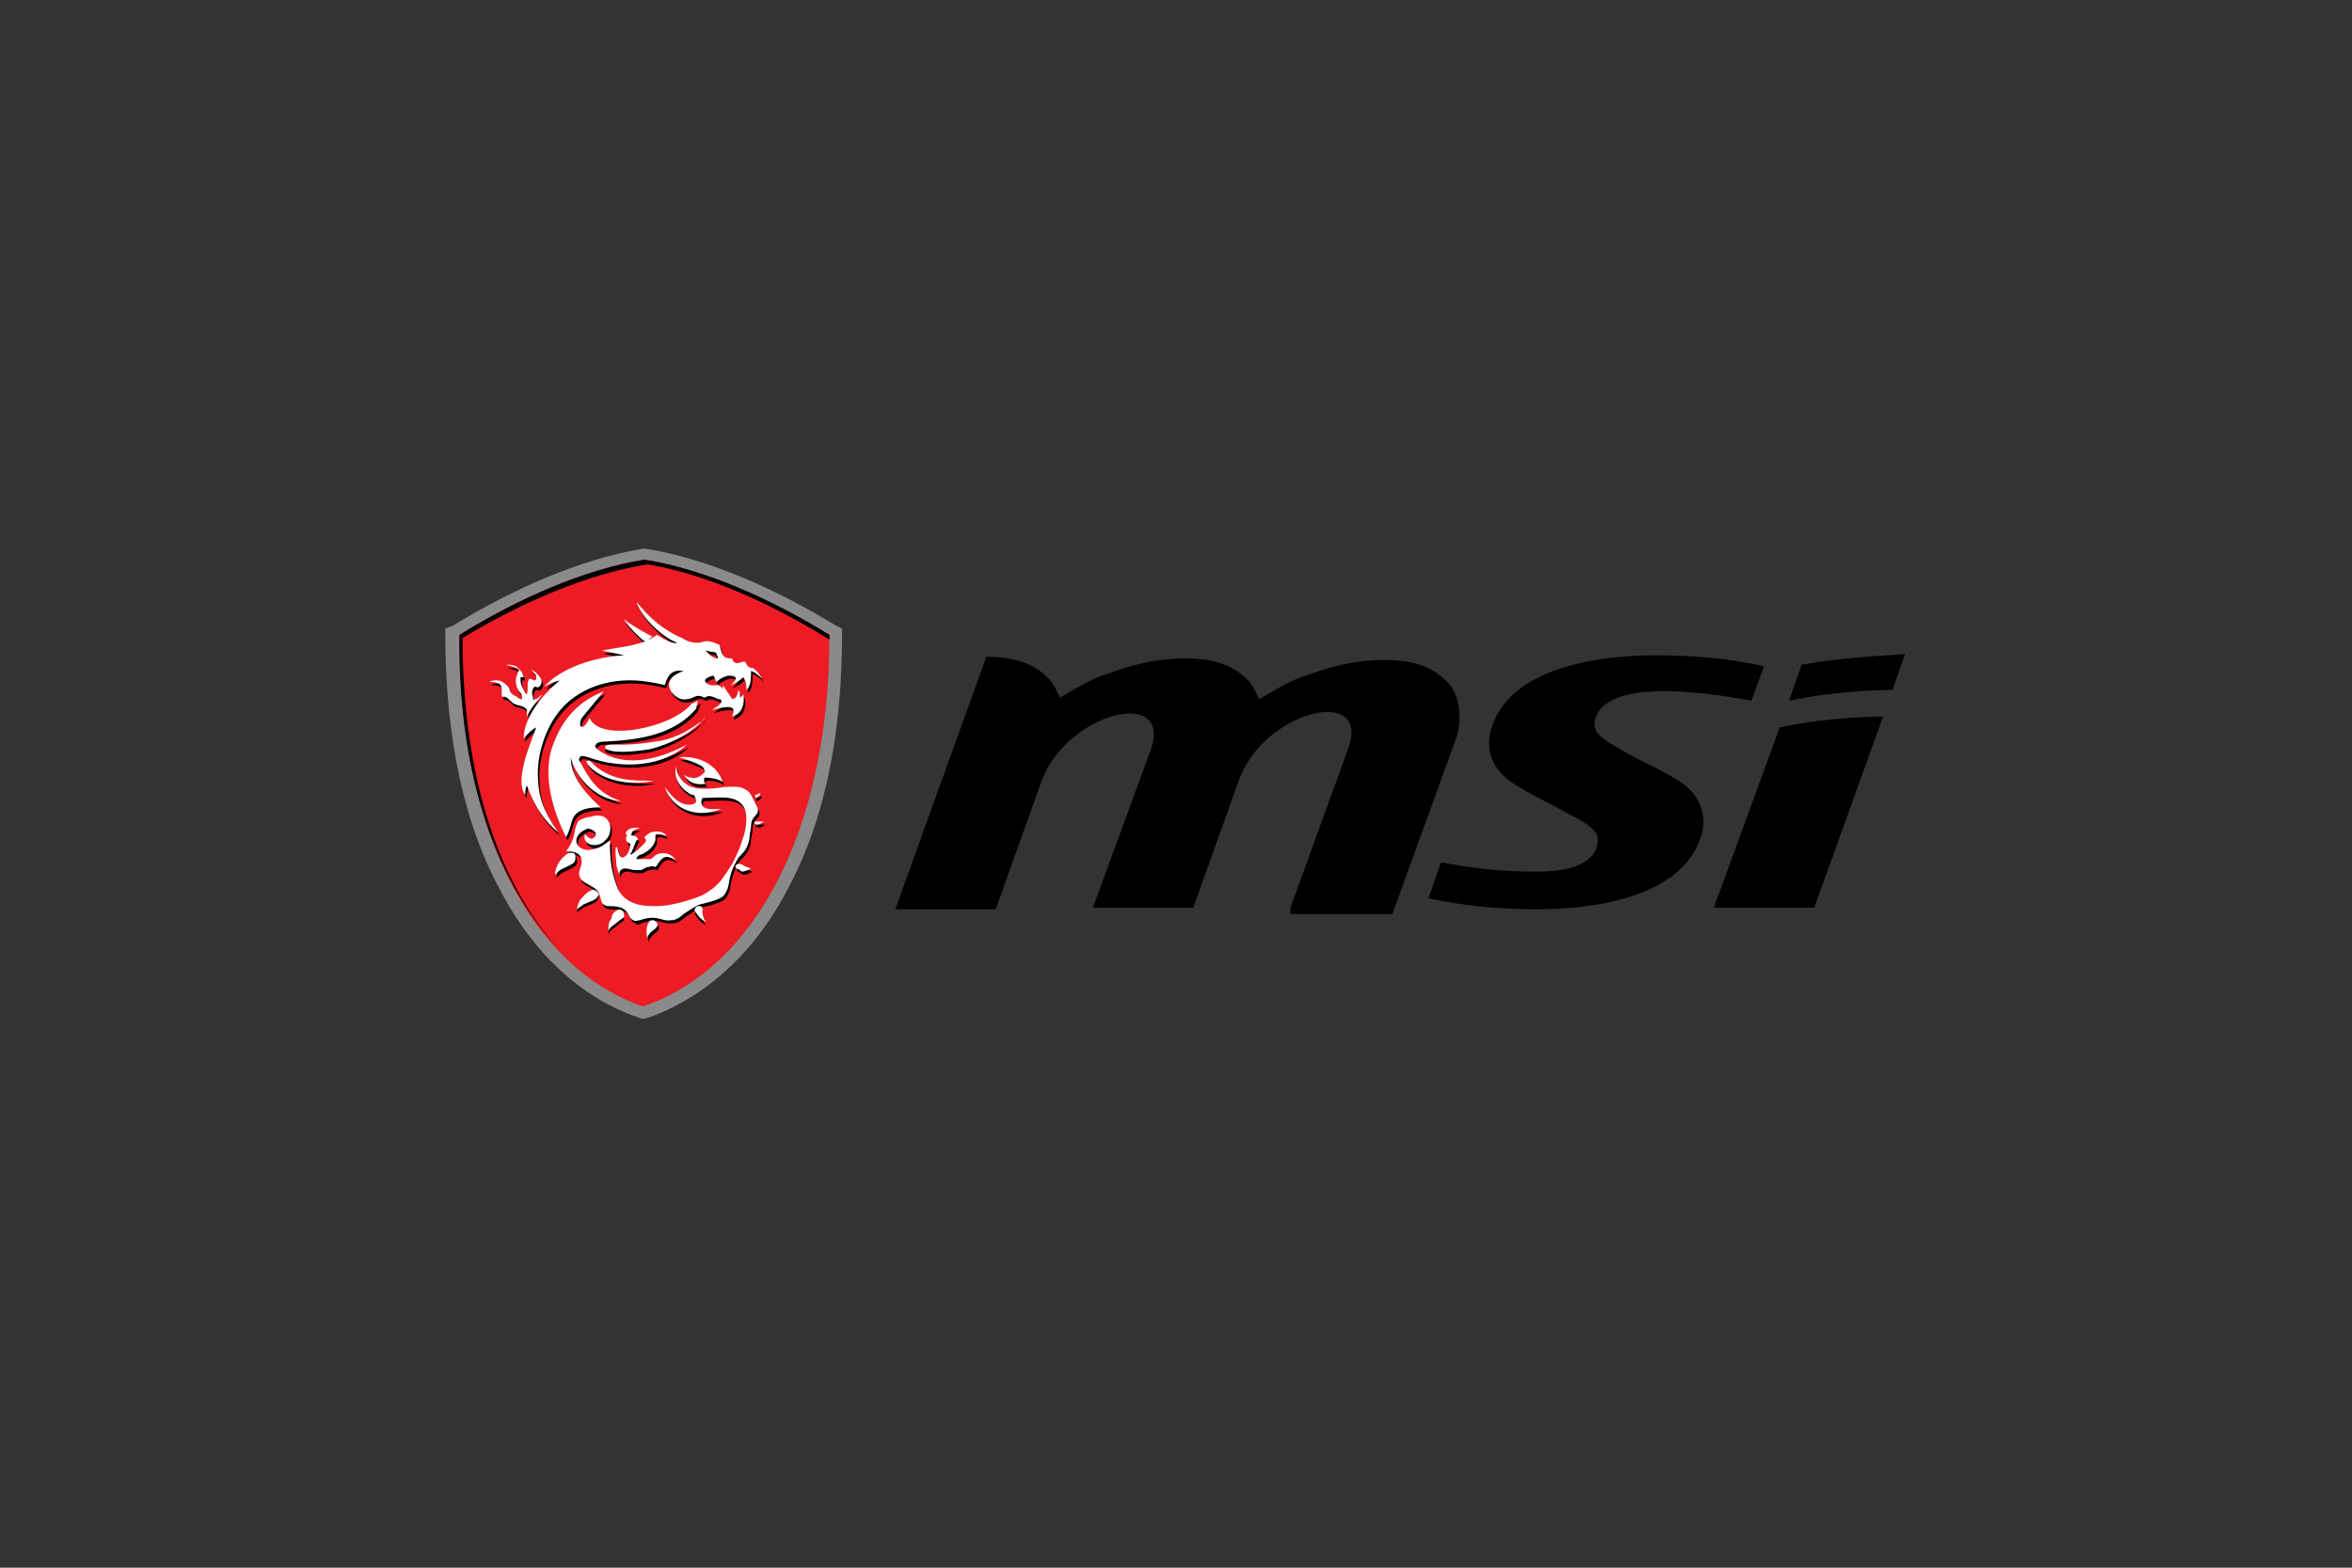<?xml version="1.0" encoding="utf-8"?>
<!-- Generator: Adobe Illustrator 22.0.0, SVG Export Plug-In . SVG Version: 6.00 Build 0)  -->
<svg version="1.1" id="Слой_1" xmlns="http://www.w3.org/2000/svg" xmlns:xlink="http://www.w3.org/1999/xlink" x="0px" y="0px"
	 width="150px" height="100px" viewBox="0 0 150 100" enable-background="new 0 0 150 100" xml:space="preserve">
<rect x="0" y="0" width="150" height="100" fill="#333333" stroke="none"/>
<g>
	<path fill-rule="evenodd" clip-rule="evenodd" d="M115.7,57.9l4.4-12.2c0,0-3.3,0-6.6,0.7l-4.2,11.5H115.7L115.7,57.9z M114.9,42.4
		l-0.8,2.3c3.3-0.7,6.6-0.7,6.6-0.7l0.8-2.3C121.5,41.8,118.2,41.8,114.9,42.4L114.9,42.4z"/>
	<path fill-rule="evenodd" clip-rule="evenodd" d="M91.9,55c2,0.4,4,0.6,6.1,0.6c1.4,0,3.7-0.2,3.9-1.9c0.1-0.7-0.7-1.2-1.9-1.8
		c-1.4-0.8-2.4-1.2-3.6-2c-1.2-0.8-1.7-2.1-1.3-3.4c1.2-4,7-4.7,10.5-4.7c2.4,0,4.7,0.2,6.9,0.7l-0.8,2.2c-2.1-0.4-9.6-1.7-10,1.4
		c-0.1,0.7,0.6,1.1,1.8,1.8c1.4,0.8,2.5,1.2,3.7,2c1.2,0.8,1.7,2.1,1.3,3.4c-1.2,4-7,4.7-10.5,4.7c-2.3,0-4.6-0.2-6.9-0.7L91.9,55
		L91.9,55z"/>
	<path fill-rule="evenodd" clip-rule="evenodd" d="M82.3,57.9L86,47.7c1.4-4-5.4-2.4-7,2.1l-2.9,8.1h0h-6.4l3.7-10.1
		c1.4-4-5.4-2.4-7,2.1l-2.9,8.1h-6.4l5.8-16.1c2,0,3.1,0.5,4,1.4c0.3,0.3,0.5,0.8,0.7,1.2c1.2-0.7,2.2-1.3,3-1.5c1.3-0.5,3-1,5-1
		c2,0,3.1,0.5,4,1.4c0.3,0.3,0.5,0.8,0.7,1.2c1.2-0.7,2.2-1.3,3-1.5c1.3-0.5,3-1,5-1c2,0,3.1,0.5,4,1.4c0.9,0.9,0.9,2.5,0.6,3.5
		l-4.1,11.3H82.3L82.3,57.9z"/>
	<path fill-rule="evenodd" clip-rule="evenodd" fill="#8A8A8B" d="M28.9,39.9c3.6-2.2,7.9-4.2,12.1-4.9l0.1,0l0.1,0
		c4.2,0.7,8.5,2.7,12.1,4.9l0.4,0.2l0,0.4c0,5.4-0.8,11.1-3.3,15.9c-1.9,3.8-4.9,7-9,8.5L41,65l-0.3-0.1c-4.1-1.4-7.1-4.7-9-8.5
		c-2.5-4.8-3.3-10.6-3.3-15.9l0-0.4L28.9,39.9L28.9,39.9z"/>
	<path fill-rule="evenodd" clip-rule="evenodd" fill="#ED1C24" d="M29.3,40.5c3.7-2.3,8-4.2,11.8-4.8v0l0,0l0,0v0
		c3.8,0.6,8,2.5,11.8,4.8C52.9,53,48.1,61.8,41,64.2v0l0,0l0,0v0C34,61.8,29.2,53,29.3,40.5L29.3,40.5z"/>
	<path fill-rule="evenodd" clip-rule="evenodd" d="M44.5,45.4c-1.5,1.8-4,2-5.7,2.1c-0.2,0-0.6,0-0.7,0.2c-0.1,0.1,0,0.2,0.1,0.3
		c1.9,1.4,4.4,0.4,5.7-0.3c-1.5,1.4-4.1,1.6-6.3,0.8c-0.3-0.1-0.5-0.1-0.5,0c-0.1,0.1-0.1,0.2,0,0.3c0.6,1.1,1.1,2,2.6,2.5
		c-1.8-0.1-3-1.8-3.2-2.8c0,1.5,1.3,2.6,1.9,3.2c-0.7,0-1.4,0.1-1.7,0.6c-0.2,0.3-0.2,0.8-0.5,1.3c-0.8-1.6-1.5-3.8-0.9-5.7
		c0.5-1.4,1.3-2.8,3.3-3.6c-0.5,0.6-0.9,1.1-1.4,1.7c-0.3,0.6,0.1,0.9,0.5,0c0.7,1.6,5.3,0.6,6.6-0.9l0.4-0.2L44.5,45.4L44.5,45.4z
		 M41.5,59c0-0.1,0.2-0.1,0.3-0.1c0.2,0.1,0.3,0.3,0.2,0.4c-0.1,0.2-0.4,0.3-0.5,0.5c-0.1,0.1-0.1,0.2-0.1,0.3h0
		C41.2,59.7,41.2,59.3,41.5,59L41.5,59z M39.3,58.3c0.1-0.1,0.3-0.1,0.4,0c0.1,0.1,0.1,0.3,0.1,0.4c-0.1,0.1-0.3,0.2-0.4,0.3
		c-0.2,0.2-0.5,0.3-0.6,0.6c0-0.3,0-0.6,0.2-0.8C39.1,58.6,39.2,58.4,39.3,58.3L39.3,58.3z M44.5,58c0.1,0,0.2,0,0.2,0
		c0.1,0.1,0.1,0.1,0.1,0.2c0,0.2,0,0.4,0.1,0.6c0,0.1,0.1,0.1,0.1,0.2c-0.2-0.1-0.3-0.2-0.4-0.3c-0.1-0.1-0.2-0.3-0.3-0.4
		C44.4,58.2,44.4,58.1,44.5,58L44.5,58z M37.7,57c0.1-0.1,0.3,0,0.4,0.1c0.1,0.1,0.1,0.2,0,0.3c0,0.1-0.1,0.1-0.2,0.2
		c-0.2,0.1-0.5,0.2-0.7,0.3c-0.1,0.1-0.3,0.2-0.4,0.3c0-0.2,0.1-0.4,0.2-0.6C37.2,57.4,37.4,57.1,37.7,57L37.7,57z M47,55.5
		c0-0.1,0.1-0.2,0.2-0.2c0.2,0,0.3,0.1,0.5,0.2c0.1,0,0.2,0.1,0.3,0.1c-0.2,0.1-0.4,0.2-0.6,0.2C47.1,55.6,47,55.6,47,55.5L47,55.5z
		 M36.4,54.6c0.1,0,0.1,0,0.2,0c0.2,0,0.2,0.2,0.2,0.3c0,0.1,0,0.3-0.2,0.4c-0.3,0.2-0.7,0.3-0.9,0.5c-0.1,0.1-0.2,0.2-0.2,0.2
		c0-0.4,0.2-0.8,0.5-1.1C36.1,54.8,36.2,54.7,36.4,54.6L36.4,54.6z M40.2,53.1c0.2-0.1,0.4-0.1,0.7-0.1c-0.2,0.1-0.4,0.1-0.5,0.3
		c0,0.1-0.1,0.2,0,0.2c0.1,0,0.2,0,0.3,0.1c0.1,0.1,0.1,0.2,0,0.2c-0.1,0.2-0.2,0.5-0.3,0.7c0,0.1-0.1,0.1-0.1,0.2
		c0.1,0,0.1,0,0.2-0.1c0.2-0.1,0.4-0.3,0.6-0.5c0.1-0.1,0.2-0.2,0.2-0.3c0-0.1-0.1-0.1-0.1-0.2c0.1-0.1,0.2-0.2,0.4-0.3
		c0.3-0.1,0.8-0.1,1,0.2c-0.2,0-0.3-0.1-0.5-0.1c-0.1,0-0.2,0-0.2,0.1c0,0.1,0,0.2,0,0.3c-0.1,0.3-0.3,0.6-0.7,0.8
		c-0.1,0.1-0.3,0.1-0.4,0.2c-0.1,0.1-0.1,0.1-0.1,0.2c0.1,0,0.2,0,0.3,0c0.2,0,0.4,0,0.6,0c0.2-0.1,0.2-0.2,0.4-0.3
		c0.5-0.2,1,0,1.2,0.4c-0.1-0.1-0.3-0.2-0.4-0.2c-0.2-0.1-0.4,0-0.5,0.1c-0.1,0.1-0.2,0.2-0.3,0.4c0,0-0.1,0.1-0.1,0.1
		c-0.1,0-0.2-0.1-0.4,0c-0.2,0-0.3,0.1-0.5,0.2c-0.1,0-0.2,0-0.4,0c-0.2,0-0.4-0.1-0.6-0.1c-0.1,0-0.2,0-0.3,0.1
		c-0.1,0.1-0.1,0.2-0.1,0.3c-0.1-0.3-0.2-0.5-0.2-0.8c0-0.3-0.1-0.7,0-1c0.1,0.1,0.1,0.3,0.2,0.5c0,0.1,0.1,0.2,0.2,0.2
		c0.1,0,0.2-0.1,0.3-0.2c0.1-0.2,0.2-0.4,0.2-0.6c0-0.1-0.1-0.1-0.2-0.2c-0.1-0.1-0.1-0.3,0-0.4C39.9,53.3,40.1,53.2,40.2,53.1
		L40.2,53.1z M48.2,52.7c0-0.1,0.1-0.1,0.2-0.1c0.1,0,0.3,0,0.4,0c-0.1,0.1-0.3,0.2-0.4,0.2C48.3,52.8,48.2,52.8,48.2,52.7
		L48.2,52.7z M48.3,50.9c0.1,0,0.2-0.1,0.3-0.1c0,0.1-0.1,0.2-0.3,0.3C48.2,51.1,48.2,50.9,48.3,50.9L48.3,50.9z M43.2,49.1
		c0.1,0.5,0.3,1,1,1.3c0.6,0.2,1.5,0.1,2.1,0c0.5,0,1-0.1,1.4,0.2c0.2,0.1,0.3,0.3,0.4,0.5c0.1,0.2,0.2,0.4,0.3,0.6
		c0.1,0.2,0,0.4-0.1,0.5c-0.2,0.2-0.3,0.4-0.3,0.7c0,0.2-0.1,0.5-0.1,0.7c0,0.2-0.1,0.5-0.2,0.7c-0.1,0.2-0.3,0.4-0.5,0.6
		c-0.2,0.3-0.4,0.7-0.5,1.1c-0.1,0.3-0.1,0.6-0.2,0.9c-0.1,0.2-0.2,0.5-0.5,0.6c-0.4,0.2-0.9,0.3-1.3,0.4c-0.4,0.2-0.7,0.4-1,0.6
		c-0.2,0.2-0.5,0.4-0.8,0.4c-0.7,0.1-0.8-0.4-2,0c-0.1,0.1-0.3,0.1-0.4,0c-0.3-0.1-0.3-0.5-0.6-0.7c-0.3-0.2-0.7-0.2-1-0.2
		c-0.2,0-0.3-0.1-0.4-0.2c-0.1-0.2-0.1-0.4-0.2-0.6c-0.2-0.5-1-0.6-1.2-1c-0.2-0.4,0.1-0.7,0.1-1c0-0.5-0.3-0.7-1-0.7
		c0.4-0.5,0.5-0.9,0.6-1.5c0.1-0.2,0.1-0.4,0.3-0.5c0.2-0.1,0.5-0.2,0.7-0.2c0.2-0.1,0.6-0.1,0.8,0c0.6,0.3,0.5,1.2,0.1,1.5
		c-0.4,0.5-1.5,0.4-1.3-0.4c0.2,0.2,0.4,0.5,0.7,0.1c0,0,0-0.1,0-0.1c0-0.1-0.1-0.2-0.3-0.3c-0.1,0-0.2-0.1-0.3,0
		c-0.3,0.1-0.5,0.3-0.6,0.5c-0.2,0.5,0.3,0.9,0.9,0.8c0.6-0.1,0.8-0.3,1.2-0.6c0,0.6,0,1,0.1,1.7c0.1,0.5,0.2,0.9,0.4,1.4
		c0.2,0.4,0.5,0.7,1,0.9c0.5,0.2,1,0.2,1.5,0.2c0.9,0,2.2-0.4,2.9-0.7c1.1-0.6,1.3-1.1,1.9-2c0.2-0.4,0.5-1,0.6-1.4
		c0.2-0.5,0.3-1,0.3-1.5c0-0.4-0.1-0.7-0.3-0.9c-0.5-0.6-1.6-0.4-2.5-0.4c-0.1,0.2-0.1,0.3,0,0.5c0.2,0.3,0.8,0.2,1.2,0.2
		c-1.7,0.7-3.2-0.1-3.6-1.4c0.3,0.4,0.9,1.3,1.8,1.1c0.3-0.1,0.2-0.3,0.1-0.5c0-0.1-0.1-0.1-0.2-0.1C43.3,50.4,43,49.7,43.2,49.1
		L43.2,49.1z M37.8,48.8c0.1,0.1,0.2,0.2,0.3,0.3c1.2,0.9,2.2,0.9,3.7,0.9c-1.3,0.3-3,0.1-4-0.8c-0.1-0.1-0.2-0.2-0.3-0.4
		C37.5,48.7,37.7,48.7,37.8,48.8L37.8,48.8z M43.4,48.5c1.2-0.1,2.4,0.4,2.8,1.6c-0.2-0.2-0.8-0.3-1.1-0.3c-0.1,0-0.1,0.1-0.1,0.1
		c0,0.1,0,0.2,0.1,0.3c-0.7,0.1-1.1-0.1-1.4-0.6c0.1,0.1,0.3,0.2,0.5,0.2c0.3,0.1,0.6-0.1,0.8-0.3c0.1-0.1,0-0.3-0.1-0.4
		C44.4,48.8,43.9,48.7,43.4,48.5L43.4,48.5z M44.6,46.3c0.2-0.1,0.3-0.2,0.4-0.4c-0.7,1-2.3,1.8-3.6,2.1c-0.7,0.1-2.1,0.3-2.7,0
		c-0.1,0-0.1-0.1-0.1-0.2c0.1-0.1,0.3-0.1,0.4-0.1c0.3,0,0.5,0,0.8,0c0.6,0,1.4-0.1,2-0.2C42.9,47.4,43.9,46.9,44.6,46.3L44.6,46.3z
		 M32.4,42.6c0.2,0,0.4,0,0.6,0.1c0.2,0.1,0.3,0.3,0.4,0.4c0,0.1,0.1,0.2,0.1,0.3c-0.1,0-0.1,0-0.2,0c0,0,0,0.1,0,0.2
		c0,0.3,0.2,0.6,0.3,0.8c0,0,0.1,0.1,0.1,0.1c0.1-0.3,0-0.6,0.1-0.9c0,0,0-0.1,0.1-0.1c0.1,0,0.2,0.1,0.3,0.1c0.1,0,0.1-0.1,0.1-0.2
		c0-0.2-0.2-0.3-0.3-0.5c0.3,0.2,0.5,0.4,0.6,0.6c0.1,0.2,0,0.4-0.1,0.5c-0.1,0.1-0.2,0-0.3,0c-0.2,0.2-0.2,0.4-0.1,0.7
		c0,0.1,0,0.2,0.1,0.1c0.2,0,0.3-0.2,0.5-0.3c-0.4,0.5-0.7,0.8-1,1.4c0-0.1,0-0.3,0-0.4c0-0.1-0.1-0.1-0.2-0.2
		c-0.2-0.1-0.4-0.2-0.6-0.2c-0.2-0.1-0.3-0.3-0.5-0.4c-0.1-0.1-0.2,0-0.3-0.1c0-0.1,0-0.2,0-0.3c0-0.2,0-0.4-0.2-0.5
		c-0.2-0.1-0.4-0.1-0.6-0.1v0c0.2-0.1,0.3-0.1,0.5-0.1c0.3,0,0.5,0.2,0.7,0.4c0.1,0.1,0.1,0.3,0.2,0.4c0.1,0.1,0.2,0.2,0.3,0.2
		c0.1,0.1,0.2,0.2,0.4,0.2c0-0.1,0-0.3-0.1-0.4c-0.2-0.2-0.3-0.5-0.3-0.7c0-0.2,0-0.3,0.1-0.5c0-0.1,0.1-0.2,0.1-0.3
		C32.8,42.7,32.6,42.7,32.4,42.6L32.4,42.6z M39.9,39.7c0.5,0.4,1.2,0.8,1.8,1.1c-0.1,0.1-0.3,0.3-0.5,0.3
		C40.9,40.9,40.1,40.1,39.9,39.7L39.9,39.7z M40.7,38.6L40.7,38.6c0.8,1,1.7,1.8,2.9,2.3c0.3,0.2,0.6,0.3,1,0.3
		c0.2,0,0.4-0.1,0.6-0.1c0.2,0,0.5,0.1,0.7,0.2c0.1,0,0.1,0.1,0.1,0.1c0.1,0.3,0.1,0.5,0.3,0.7c0.1,0.1,0.4,0.1,0.5,0.1
		c0,0.1,0.1,0.3,0.3,0.3c0.2,0,0.3-0.1,0.5-0.1c0.1,0.1,0.1,0.2,0.2,0.3c0.1,0.1,0.2,0.1,0.3,0.1c0.3,0.2,0.5,0.5,0.6,0.7
		c-0.2-0.2-0.4-0.4-0.7-0.5c0,0.4,0,1-0.3,1.2c0-0.3,0-0.5-0.2-0.8c-0.2,0.2-0.5,0.4-0.8,0.5c0.1-0.1,0.4-0.3,0.3-0.5
		c-0.1-0.1-0.3-0.1-0.5-0.1c-0.3,0.1-0.5,0.2-0.7,0.4c-0.1-0.1-0.1-0.3-0.2-0.4c-0.1,0-0.7,0.2-0.5,0.4c0.2,0.3,0.6,0.2,0.8,0.2
		c0.2,0.1,0.3,0.2,0.3,0.3c0-0.1,0-0.2,0-0.3c0.2,0.3,0.4,0.6,0.6,0.9c0.3-0.1,0.3-0.2,0.4-0.6c0.1,0.2,0.1,0.3,0.1,0.5
		c0.1-0.1,0.1-0.1,0.2-0.2c0.1,0.5,0,1.2-0.7,1.4c0.1-0.3,0.2-0.6-0.3-0.6c-0.3,0-0.7,0.1-1,0.2c0.1-0.1,0.7-0.4,0.6-0.6
		c0-0.1-0.1-0.1-0.2-0.1c-0.2-0.1-0.4-0.2-0.6-0.2c-0.1,0-0.2,0.1-0.3,0.1c-0.5-0.3-0.7,0.1-1.1,0.1c-0.4,0.1-0.8-0.2-1-0.5
		c-0.4-0.7,0.2-1.1,0.8-1.3c-0.7-0.1-1,0.2-1.2,0.9c-0.4-0.1-0.5-0.1-1-0.2c-2.4-0.4-4.3,0.4-5.4,1.5c-1.1,1.1-1.7,2.9-1.7,4.3
		c0,1.6,0.4,2.5,1.3,3.8c-1.2-1-1.7-2.2-2-3c-0.1,0.2-0.1,0.4-0.1,0.6c-0.7-0.9,0.3-3.2,0.7-4.3c-0.4,0.2-0.6,0.5-0.8,0.7
		c0-1.3,1.1-2.7,2.3-3.7c-0.4,0.1-0.6,0.2-1,0.4c1.1-1.2,3.2-1.9,5.1-2c-0.4-0.1-1-0.2-1.4-0.3c1.5-0.3,2.5-0.3,3.5-1
		c0.5,0.3,1,0.6,1.3,0.5C42.4,40.9,41,39.6,40.7,38.6L40.7,38.6z M45,41.7c0.1,0.1,0.2,0.2,0.3,0.3c0.1,0.1,0.3,0.2,0.5,0.2
		c0-0.1-0.1-0.2-0.1-0.3c0,0-0.1-0.1-0.1-0.1C45.4,41.8,45.2,41.7,45,41.7L45,41.7z"/>
	<path fill-rule="evenodd" clip-rule="evenodd" fill="#FFFFFF" d="M44.4,45.2c-1.5,1.8-4,2-5.7,2.1c-0.2,0-0.6,0-0.7,0.2
		c-0.1,0.1,0,0.2,0.1,0.3c1.9,1.4,4.4,0.4,5.7-0.3c-1.5,1.4-4.1,1.6-6.3,0.8c-0.3-0.1-0.5-0.1-0.5,0c-0.1,0.1-0.1,0.2,0,0.3
		c0.6,1.1,1.1,2,2.6,2.5c-1.8-0.1-3-1.8-3.2-2.8c0,1.5,1.3,2.6,1.9,3.2c-0.7,0-1.4,0.1-1.7,0.6c-0.2,0.3-0.2,0.8-0.5,1.3
		c-0.8-1.6-1.5-3.8-0.9-5.7c0.5-1.4,1.3-2.8,3.3-3.6c-0.5,0.6-0.9,1.1-1.4,1.7c-0.3,0.6,0.1,0.9,0.5,0c0.7,1.6,5.3,0.6,6.5-0.9
		l0.4-0.2L44.4,45.2L44.4,45.2z M41.4,58.8c0-0.1,0.2-0.1,0.3-0.1c0.2,0.1,0.3,0.3,0.2,0.4c-0.1,0.2-0.4,0.3-0.5,0.5
		c-0.1,0.1-0.1,0.2-0.1,0.3h0C41.2,59.5,41.2,59.1,41.4,58.8L41.4,58.8z M39.3,58.1c0.1-0.1,0.3-0.1,0.4,0c0.1,0.1,0.1,0.3,0.1,0.4
		c-0.1,0.1-0.3,0.2-0.4,0.3c-0.2,0.2-0.5,0.3-0.6,0.6c0-0.3,0-0.6,0.2-0.8C39,58.4,39.1,58.2,39.3,58.1L39.3,58.1z M44.5,57.8
		c0.1,0,0.2,0,0.2,0c0.1,0.1,0.1,0.1,0.1,0.2c0,0.2,0,0.4,0.1,0.6c0,0.1,0.1,0.1,0.1,0.2c-0.2-0.1-0.3-0.2-0.4-0.3
		c-0.1-0.1-0.2-0.3-0.3-0.4C44.3,58,44.3,57.9,44.5,57.8L44.5,57.8z M37.7,56.8c0.1-0.1,0.3,0,0.4,0.1c0.1,0.1,0.1,0.2,0,0.3
		c0,0.1-0.1,0.1-0.2,0.2c-0.2,0.1-0.5,0.2-0.7,0.3c-0.1,0.1-0.3,0.2-0.4,0.3c0-0.2,0.1-0.4,0.2-0.6C37.2,57.2,37.4,56.9,37.7,56.8
		L37.7,56.8z M46.9,55.3c0-0.1,0.1-0.2,0.2-0.2c0.2,0,0.3,0.1,0.5,0.2c0.1,0,0.2,0.1,0.3,0.1c-0.2,0.1-0.4,0.2-0.6,0.2
		C47.1,55.4,46.9,55.4,46.9,55.3L46.9,55.3z M36.3,54.4c0.1,0,0.1,0,0.2,0c0.2,0,0.2,0.2,0.2,0.3c0,0.1,0,0.3-0.2,0.4
		c-0.3,0.2-0.7,0.3-0.9,0.5c-0.1,0.1-0.2,0.2-0.2,0.2c0-0.4,0.2-0.8,0.5-1.1C36,54.6,36.1,54.5,36.3,54.4L36.3,54.4z M40.1,52.9
		c0.2-0.1,0.4-0.1,0.7-0.1c-0.2,0.1-0.4,0.1-0.5,0.3c0,0.1-0.1,0.2,0,0.2c0.1,0,0.2,0,0.3,0.1c0.1,0.1,0.1,0.2,0,0.2
		c-0.1,0.2-0.2,0.5-0.3,0.7c0,0.1-0.1,0.1-0.1,0.2c0.1,0,0.1,0,0.2-0.1c0.2-0.1,0.4-0.3,0.6-0.5c0.1-0.1,0.2-0.2,0.2-0.3
		c0-0.1-0.1-0.1-0.1-0.2c0.1-0.1,0.2-0.2,0.4-0.3c0.3-0.1,0.8-0.1,1,0.2c-0.2,0-0.3-0.1-0.5-0.1c-0.1,0-0.2,0-0.2,0.1
		c0,0.1,0,0.2,0,0.3c-0.1,0.3-0.3,0.6-0.7,0.8c-0.1,0.1-0.3,0.1-0.4,0.2c-0.1,0.1-0.1,0.1-0.1,0.2c0.1,0,0.2,0,0.3,0
		c0.2,0,0.4,0,0.6,0c0.2-0.1,0.2-0.2,0.4-0.3c0.5-0.2,1,0,1.2,0.4c-0.1-0.1-0.3-0.2-0.4-0.2c-0.2-0.1-0.4,0-0.5,0.1
		c-0.1,0.1-0.2,0.2-0.3,0.4c0,0-0.1,0.1-0.1,0.1c-0.1,0-0.2-0.1-0.4,0c-0.2,0-0.3,0.1-0.5,0.2c-0.1,0-0.2,0-0.4,0
		c-0.2,0-0.4-0.1-0.6-0.1c-0.1,0-0.2,0-0.3,0.1c-0.1,0.1-0.1,0.2-0.1,0.3c-0.1-0.3-0.2-0.5-0.2-0.8c0-0.3-0.1-0.7,0-1
		c0.1,0.1,0.1,0.3,0.2,0.5c0,0.1,0.1,0.2,0.2,0.2c0.1,0,0.2-0.1,0.3-0.2c0.1-0.2,0.2-0.4,0.2-0.6c0-0.1-0.1-0.1-0.2-0.2
		c-0.1-0.1-0.1-0.3,0-0.4C39.8,53.1,40,53,40.1,52.9L40.1,52.9z M48.1,52.5c0-0.1,0.1-0.1,0.2-0.1c0.1,0,0.3,0,0.4,0
		c-0.1,0.1-0.3,0.2-0.4,0.2C48.2,52.6,48.1,52.5,48.1,52.5L48.1,52.5z M48.2,50.7c0.1,0,0.2-0.1,0.3-0.1c0,0.1-0.1,0.2-0.3,0.3
		C48.2,50.9,48.1,50.7,48.2,50.7L48.2,50.7z M43.1,48.9c0.1,0.5,0.3,1,1,1.3c0.6,0.2,1.5,0.1,2.1,0c0.5,0,1-0.1,1.4,0.2
		c0.2,0.1,0.3,0.3,0.4,0.5c0.1,0.2,0.2,0.4,0.3,0.6c0.1,0.2,0,0.4-0.1,0.5c-0.2,0.2-0.3,0.4-0.3,0.7c0,0.2-0.1,0.5-0.1,0.7
		c0,0.2-0.1,0.5-0.2,0.7c-0.1,0.2-0.3,0.4-0.5,0.6c-0.2,0.3-0.4,0.7-0.5,1.1c-0.1,0.3-0.1,0.6-0.2,0.9c-0.1,0.2-0.2,0.5-0.5,0.6
		c-0.4,0.2-0.9,0.3-1.3,0.4c-0.4,0.2-0.7,0.4-1,0.6c-0.2,0.2-0.5,0.4-0.8,0.4c-0.7,0.1-0.8-0.4-2,0c-0.1,0-0.3,0.1-0.4,0
		c-0.3-0.1-0.3-0.5-0.6-0.7c-0.3-0.2-0.7-0.2-1-0.2c-0.2,0-0.3-0.1-0.4-0.2c-0.1-0.2-0.1-0.4-0.2-0.6c-0.2-0.5-1-0.6-1.2-1
		c-0.2-0.4,0.1-0.7,0.1-1c0-0.5-0.3-0.7-1-0.7c0.4-0.5,0.5-0.9,0.6-1.5c0.1-0.2,0.1-0.4,0.3-0.5c0.2-0.1,0.5-0.2,0.7-0.2
		c0.2-0.1,0.6-0.1,0.8,0c0.6,0.3,0.5,1.2,0.1,1.5c-0.4,0.5-1.5,0.4-1.3-0.4c0.2,0.2,0.4,0.5,0.7,0.1c0,0,0-0.1,0-0.1
		c0-0.1-0.1-0.2-0.3-0.3c-0.1,0-0.2-0.1-0.3,0c-0.3,0.1-0.5,0.3-0.6,0.5c-0.2,0.5,0.3,0.9,0.9,0.8c0.6-0.1,0.8-0.3,1.2-0.6
		c0,0.6,0,1,0.1,1.7c0.1,0.5,0.2,0.9,0.4,1.4c0.2,0.4,0.5,0.7,1,0.9c0.5,0.2,1,0.2,1.5,0.2c0.9,0,2.2-0.4,2.9-0.7
		c1.1-0.6,1.3-1.1,1.9-2c0.2-0.4,0.5-1,0.6-1.4c0.2-0.5,0.3-1,0.3-1.5c0-0.4-0.1-0.7-0.3-0.9c-0.5-0.6-1.6-0.4-2.5-0.4
		c-0.1,0.2-0.1,0.3,0,0.5c0.2,0.3,0.8,0.2,1.2,0.2c-1.7,0.7-3.2-0.1-3.6-1.4c0.3,0.4,0.9,1.3,1.8,1.1c0.3-0.1,0.2-0.3,0.1-0.5
		c0-0.1-0.1-0.1-0.2-0.1C43.2,50.2,43,49.5,43.1,48.9L43.1,48.9z M37.7,48.6c0.1,0.1,0.2,0.2,0.3,0.3c1.2,0.9,2.2,0.9,3.7,0.9
		c-1.3,0.3-3,0.1-4-0.8c-0.1-0.1-0.2-0.2-0.3-0.4C37.4,48.5,37.6,48.5,37.7,48.6L37.7,48.6z M43.3,48.3c1.2-0.1,2.4,0.4,2.8,1.6
		c-0.2-0.2-0.8-0.3-1.1-0.3c-0.1,0-0.1,0.1-0.1,0.1c0,0.1,0,0.2,0.1,0.3c-0.7,0.1-1.1-0.1-1.4-0.6c0.1,0.1,0.3,0.2,0.5,0.2
		c0.3,0.1,0.6-0.1,0.8-0.3c0.1-0.1,0-0.3-0.1-0.4C44.3,48.6,43.9,48.5,43.3,48.3L43.3,48.3z M44.6,46.1c0.2-0.1,0.3-0.2,0.4-0.4
		c-0.7,1-2.3,1.8-3.6,2.1c-0.7,0.1-2.1,0.3-2.7,0c-0.1,0-0.1-0.1-0.1-0.2c0.1-0.1,0.3-0.1,0.4-0.1c0.3,0,0.5,0,0.8,0
		c0.6,0,1.4-0.1,2-0.2C42.8,47.2,43.8,46.7,44.6,46.1L44.6,46.1z M32.3,42.4c0.2,0,0.4,0,0.6,0.1c0.2,0.1,0.3,0.3,0.4,0.4
		c0,0.1,0.1,0.2,0.1,0.3c-0.1,0-0.1,0-0.2,0c0,0,0,0.1,0,0.2c0,0.3,0.2,0.6,0.3,0.8c0,0,0.1,0.1,0.1,0.1c0.1-0.3,0-0.6,0.1-0.9
		c0,0,0-0.1,0.1-0.1c0.1,0,0.2,0.1,0.3,0.1c0.1,0,0.1-0.1,0.1-0.2c0-0.2-0.2-0.3-0.3-0.5c0.3,0.2,0.5,0.4,0.6,0.6
		c0.1,0.2,0,0.4-0.1,0.5c-0.1,0.1-0.2,0-0.3,0c-0.2,0.2-0.2,0.4-0.1,0.7c0,0.1,0,0.2,0.1,0.1c0.2,0,0.3-0.2,0.5-0.3
		c-0.4,0.5-0.7,0.8-1,1.4c0-0.1,0-0.3,0-0.4c0-0.1-0.1-0.1-0.2-0.2C33.2,45,33,45,32.8,44.9c-0.2-0.1-0.3-0.3-0.5-0.4
		c-0.1-0.1-0.2,0-0.3-0.1c0-0.1,0-0.2,0-0.3c0-0.2,0-0.4-0.2-0.5c-0.2-0.1-0.4-0.1-0.6-0.1v0c0.2-0.1,0.3-0.1,0.5-0.1
		c0.3,0,0.5,0.2,0.7,0.4c0.1,0.1,0.1,0.3,0.2,0.4c0.1,0.1,0.2,0.2,0.3,0.2c0.1,0.1,0.2,0.2,0.4,0.2c0-0.1,0-0.3-0.1-0.4
		c-0.2-0.2-0.3-0.5-0.3-0.7c0-0.2,0-0.3,0.1-0.5c0-0.1,0.1-0.2,0.1-0.3C32.8,42.5,32.5,42.5,32.3,42.4L32.3,42.4z M39.8,39.5
		c0.5,0.4,1.2,0.8,1.8,1.1c-0.1,0.1-0.3,0.3-0.5,0.3C40.8,40.7,40,39.9,39.8,39.5L39.8,39.5z M40.6,38.4L40.6,38.4
		c0.8,1,1.7,1.8,2.9,2.3c0.3,0.2,0.6,0.3,1,0.3c0.2,0,0.4-0.1,0.6-0.1c0.2,0,0.5,0.1,0.7,0.2c0.1,0,0.1,0.1,0.1,0.1
		c0.1,0.3,0.1,0.5,0.3,0.7c0.1,0.1,0.4,0.1,0.5,0.1c0,0.1,0.1,0.3,0.3,0.3c0.2,0,0.3-0.1,0.5-0.1c0.1,0.1,0.1,0.2,0.2,0.3
		c0.1,0.1,0.2,0.1,0.3,0.1c0.3,0.2,0.5,0.5,0.6,0.7c-0.2-0.2-0.4-0.4-0.7-0.5c0,0.4,0,1-0.3,1.2c0-0.3,0-0.5-0.2-0.8
		c-0.2,0.2-0.5,0.4-0.8,0.5c0.1-0.1,0.4-0.3,0.3-0.5c-0.1-0.1-0.3-0.1-0.5-0.1c-0.3,0.1-0.5,0.2-0.7,0.4c-0.1-0.1-0.1-0.3-0.2-0.4
		c-0.1,0-0.7,0.2-0.5,0.4c0.2,0.3,0.6,0.2,0.8,0.2c0.2,0.1,0.3,0.2,0.3,0.3c0-0.1,0-0.2,0-0.3c0.2,0.3,0.4,0.6,0.6,0.9
		c0.3-0.1,0.3-0.2,0.4-0.6c0.1,0.2,0.1,0.3,0.1,0.5c0.1-0.1,0.1-0.1,0.2-0.2c0.1,0.5,0,1.2-0.7,1.4c0.1-0.3,0.2-0.6-0.3-0.6
		c-0.3,0-0.7,0.1-1,0.2c0.1-0.1,0.7-0.4,0.6-0.6c0-0.1-0.1-0.1-0.2-0.1c-0.2-0.1-0.4-0.2-0.6-0.2c-0.1,0-0.2,0.1-0.3,0.1
		c-0.5-0.3-0.7,0.1-1.1,0.1c-0.4,0.1-0.8-0.2-1-0.5c-0.4-0.7,0.2-1.1,0.8-1.3c-0.7-0.1-1,0.2-1.2,0.9c-0.4-0.1-0.5-0.1-1-0.2
		c-2.4-0.4-4.3,0.4-5.4,1.5c-1.1,1.1-1.7,2.9-1.7,4.3c0,1.6,0.4,2.5,1.3,3.8c-1.2-1-1.7-2.2-2-3c-0.1,0.2-0.1,0.4-0.1,0.6
		c-0.7-0.9,0.3-3.2,0.7-4.3c-0.4,0.2-0.6,0.5-0.8,0.7c0-1.3,1.1-2.7,2.3-3.7c-0.4,0.1-0.6,0.2-1,0.4c1.1-1.2,3.2-1.9,5.1-2
		c-0.4-0.1-1-0.2-1.4-0.3c1.5-0.3,2.5-0.3,3.5-1c0.5,0.3,1,0.6,1.3,0.5C42.3,40.7,40.9,39.4,40.6,38.4L40.6,38.4z M45,41.5
		c0.1,0.1,0.2,0.2,0.3,0.3c0.1,0.1,0.3,0.2,0.5,0.2c0-0.1-0.1-0.2-0.1-0.3c0,0-0.1-0.1-0.1-0.1C45.3,41.6,45.1,41.5,45,41.5L45,41.5
		z"/>
	<path fill-rule="evenodd" clip-rule="evenodd" d="M29.3,40.5c3.7-2.3,8-4.2,11.8-4.8v0l0,0l0,0v0c3.8,0.6,8.1,2.5,11.8,4.8
		c0,0.1,0,0.2,0,0.3c-3.7-2.3-7.9-4.2-11.6-4.8v0l0,0l0,0v0c-3.8,0.6-8,2.4-11.8,4.7c0,8.8,2.3,15.8,6.3,20
		C31.7,56.5,29.2,49.5,29.3,40.5L29.3,40.5z"/>
</g>
</svg>
